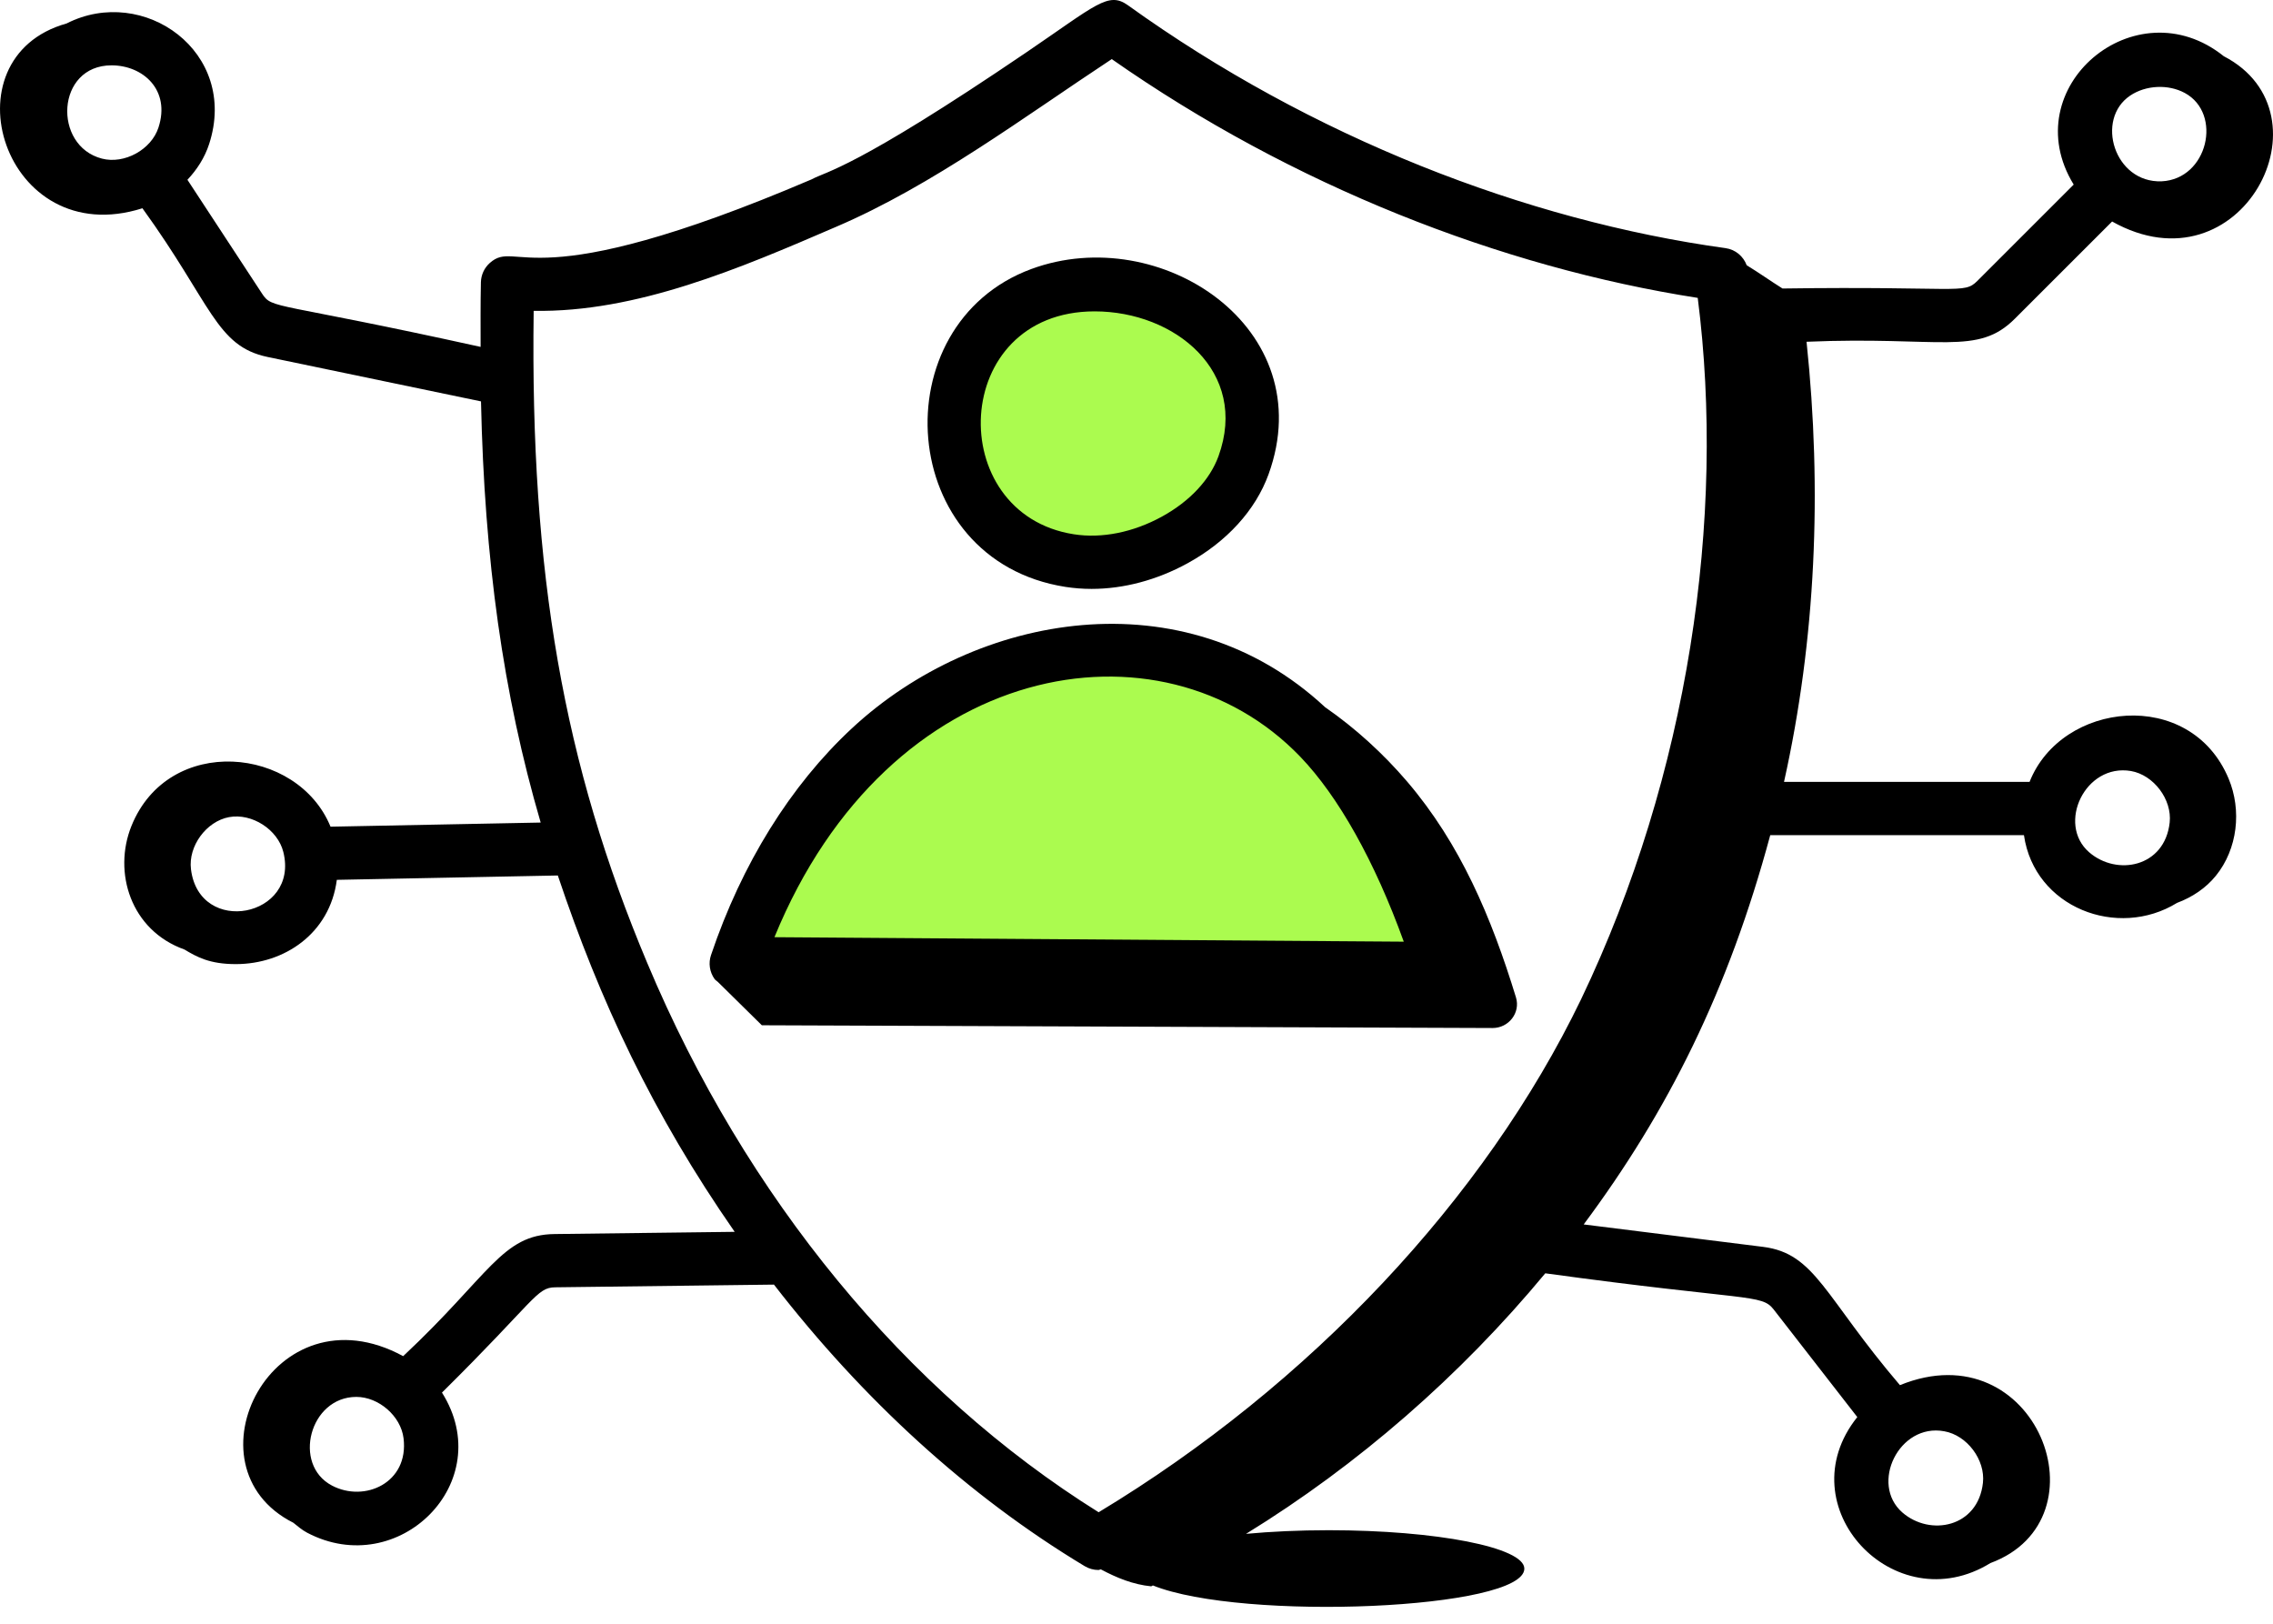 <svg xmlns="http://www.w3.org/2000/svg" width="70" height="50" viewBox="0 0 70 50" fill="none"><path d="M45.5 30H23V28L25 24.5L27.5 22L31 20.5L34 20L38 20.5L41 23.5L43.5 26L45.5 30Z" fill="#ABFB4F"></path><path d="M37 16L34 17.5L30.5 16.5L29.5 14.5V12L30.5 10L32 9H35L37.5 10.5L38.5 12V13.5L37 16Z" fill="#ABFB4F"></path><path d="M46.686 30.712C45.931 28.248 44.974 25.985 43.334 24.066C42.599 23.207 41.745 22.426 40.807 21.776C36.462 17.732 30.07 18.863 26.235 22.428C24.344 24.186 22.844 26.6 21.897 29.409C21.812 29.658 21.853 29.932 22.006 30.147C22.034 30.186 22.078 30.206 22.111 30.239C22.111 30.239 22.11 30.239 22.11 30.239L23.462 31.571L45.964 31.656C46.464 31.658 46.831 31.184 46.686 30.712ZM40.041 23.299C41.222 24.528 42.339 26.528 43.231 28.997L23.85 28.859C27.365 20.263 35.761 18.849 40.041 23.299Z" fill="black"></path><path d="M32.816 18.073C33.079 18.113 33.346 18.134 33.616 18.134C34.603 18.134 35.628 17.863 36.572 17.345C37.781 16.682 38.666 15.709 39.066 14.607C40.7 10.104 35.732 6.82 31.763 8.283C27.128 9.991 27.578 17.255 32.816 18.073ZM33.71 9.588C36.187 9.588 38.467 11.451 37.525 14.047C37.26 14.775 36.642 15.436 35.783 15.908C34.898 16.394 33.93 16.587 33.07 16.452C29.054 15.826 29.25 9.588 33.71 9.588Z" fill="black"></path><path d="M68.484 1.731C65.766 -0.448 62.032 2.699 63.862 5.684L60.893 8.652C60.475 9.071 60.337 8.808 54.895 8.884C54.515 8.646 54.182 8.406 53.792 8.168C53.69 7.896 53.45 7.684 53.141 7.641C46.989 6.791 40.386 4.224 34.736 0.162C34.131 -0.272 33.762 0.149 31.602 1.616C26.296 5.219 25.454 5.27 24.995 5.523C16.248 9.259 15.956 7.328 15.086 8.096C14.915 8.247 14.816 8.462 14.81 8.69C14.795 9.378 14.801 10.024 14.801 10.682C8.415 9.272 8.392 9.532 8.072 9.044L5.772 5.536C6.067 5.222 6.304 4.855 6.44 4.437C7.363 1.6 4.421 -0.484 2.05 0.723C-1.734 1.782 0.116 7.766 4.386 6.413C6.521 9.363 6.65 10.659 8.24 10.992L14.813 12.36C14.918 17.235 15.491 21.362 16.651 25.329L10.179 25.456C9.164 22.977 5.194 22.6 4.049 25.432C3.474 26.855 4.019 28.647 5.681 29.239C6.065 29.469 6.456 29.688 7.261 29.688C8.759 29.688 10.158 28.745 10.373 27.093L17.179 26.959C18.471 30.813 20.102 34.304 22.625 37.932L17.082 38C15.457 38.016 15.075 39.274 12.416 41.76C8.409 39.584 5.602 45.161 9.033 46.89C9.17 46.998 9.299 47.113 9.459 47.197C12.274 48.678 15.347 45.636 13.611 42.882C16.504 40.022 16.52 39.646 17.1 39.64L23.835 39.557C26.568 43.086 29.802 46.059 33.405 48.227C33.535 48.305 33.682 48.345 33.828 48.345C33.853 48.345 33.876 48.327 33.901 48.325C34.393 48.587 34.894 48.793 35.453 48.848C35.471 48.839 35.488 48.83 35.505 48.821C38.269 49.931 46.944 49.561 46.944 48.303C46.944 47.65 44.245 47.12 40.917 47.12C40.006 47.12 39.146 47.161 38.373 47.232C41.822 45.111 44.977 42.361 47.589 39.209C53.875 40.071 54.244 39.838 54.622 40.322L57.198 43.636C54.998 46.384 58.345 49.951 61.297 48.132C64.944 46.783 62.703 40.945 58.511 42.653C56.186 39.932 55.91 38.598 54.298 38.395L48.772 37.704C51.365 34.221 53.226 30.508 54.517 25.717H62.33C62.652 27.949 65.215 28.93 67.046 27.802C67.511 27.63 67.933 27.347 68.24 26.968C68.91 26.143 69.043 24.953 68.632 23.974C67.451 21.156 63.483 21.596 62.503 24.077H54.941C55.92 19.683 56.118 15.106 55.635 10.524C59.77 10.349 60.897 10.971 62.053 9.811L65.045 6.821C69.021 9.052 71.898 3.498 68.484 1.731ZM4.88 3.928C4.66 4.607 3.831 5.064 3.139 4.884C1.618 4.491 1.725 2.012 3.435 2.012C4.404 2.012 5.258 2.769 4.88 3.928ZM5.881 26.765C5.793 26.057 6.352 25.293 7.053 25.162C7.761 25.031 8.553 25.546 8.725 26.233C9.23 28.243 6.136 28.846 5.881 26.765ZM10.223 45.745C8.995 45.1 9.536 43.015 10.974 43.015C11.662 43.015 12.344 43.603 12.428 44.288C12.597 45.662 11.228 46.275 10.223 45.745ZM59.874 44.073C60.577 44.195 61.145 44.952 61.067 45.661C60.916 47.034 59.441 47.318 58.586 46.574C57.578 45.696 58.482 43.816 59.874 44.073ZM65.625 23.742C66.327 23.864 66.896 24.621 66.818 25.329C66.666 26.706 65.19 26.985 64.336 26.242C63.337 25.373 64.213 23.503 65.625 23.742ZM19.936 29.661C17.356 23.531 16.326 17.66 16.435 9.572C19.603 9.626 22.785 8.264 25.75 6.984C28.727 5.711 31.567 3.579 34.238 1.82C39.793 5.707 46.211 8.226 52.284 9.173C53.148 15.937 52.007 23.842 48.692 30.77C45.728 36.915 40.328 42.65 33.834 46.567C27.884 42.851 22.96 36.866 19.936 29.661ZM65.603 2.943C66.083 2.62 66.775 2.587 67.284 2.863C68.454 3.498 67.994 5.516 66.571 5.583C65.112 5.639 64.516 3.673 65.603 2.943Z" fill="black"></path></svg>
